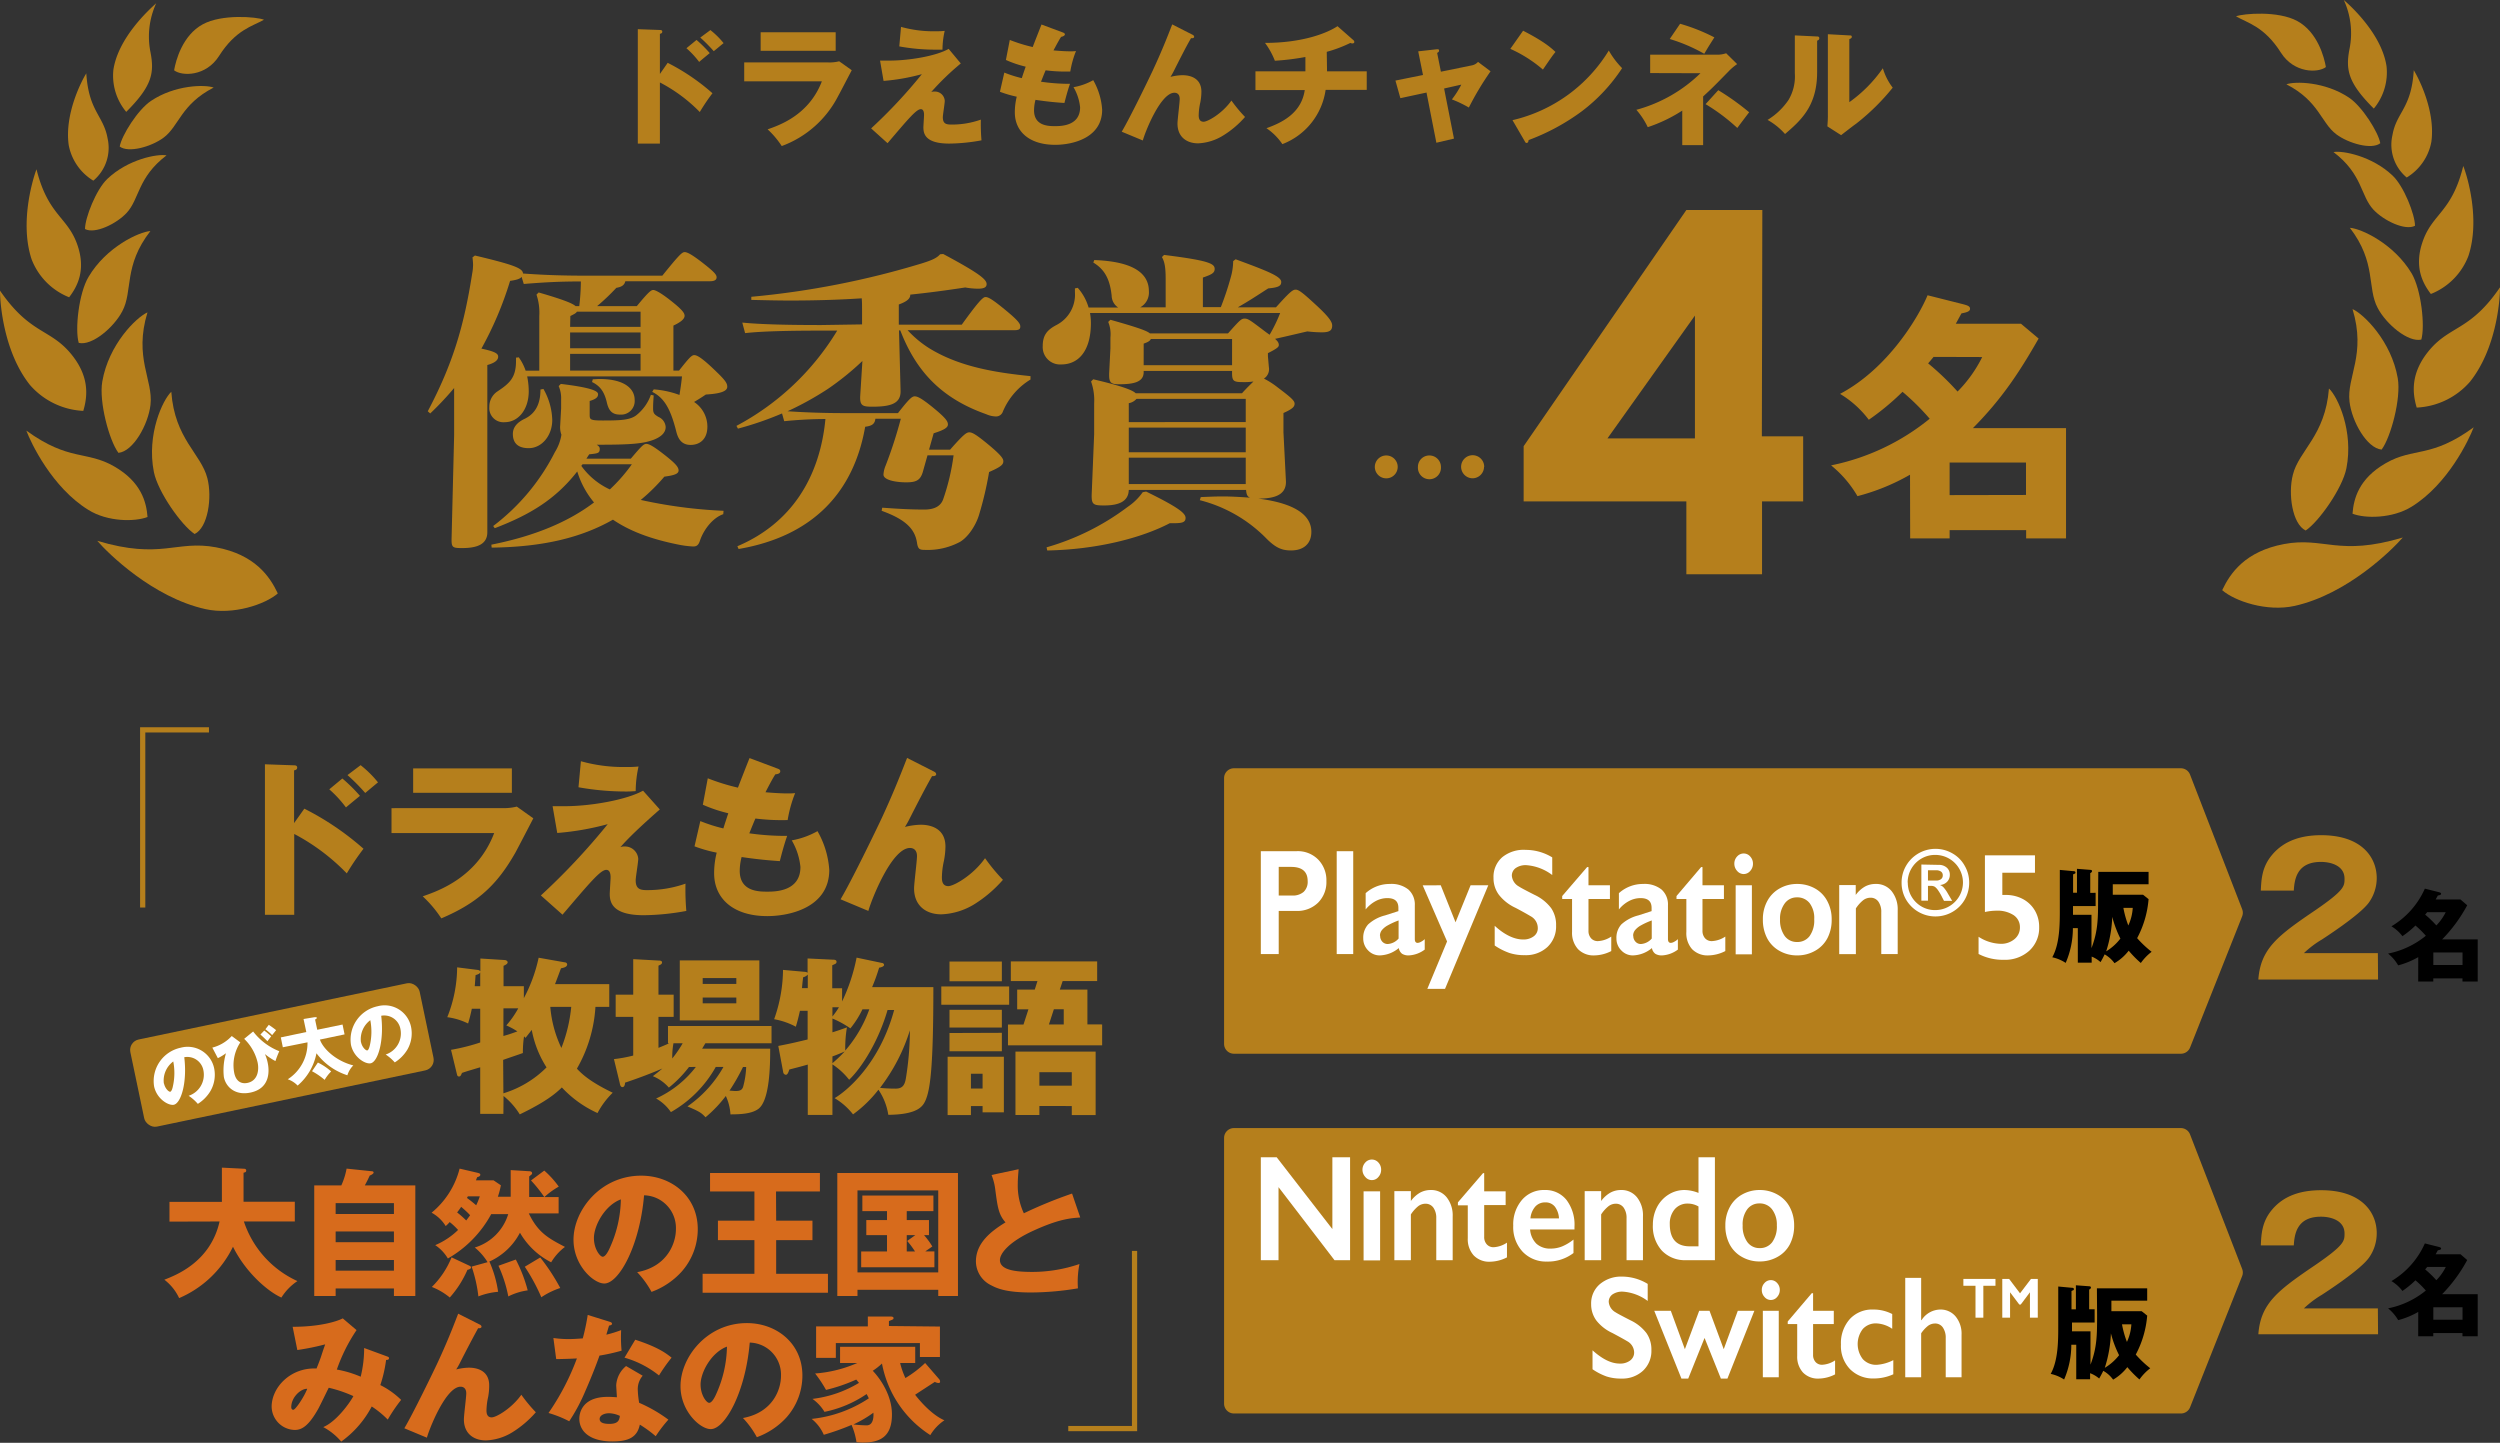 <svg xmlns="http://www.w3.org/2000/svg" viewBox="0 0 507.01 292.6"><rect x="0" y="0" width="507.01" height="292.6" fill="#333333" stroke="none"/><defs><style>.cls-1{fill:#b57f1c;}.cls-2{fill:#fff;}.cls-3{fill:#d76b1c;}.cls-4{fill:none;stroke:#b57f1c;stroke-miterlimit:10;stroke-width:1.06px;}</style></defs><g id="レイヤー_2" data-name="レイヤー 2"><g id="txt"><path class="cls-1" d="M442.32,286.66H250.25a2,2,0,0,1-2-2V230.78a2,2,0,0,1,2-2H442.31a2,2,0,0,1,1.83,1.26l10.58,27.31a2,2,0,0,1,0,1.44l-10.56,26.6A2,2,0,0,1,442.32,286.66Z"/><path class="cls-1" d="M442.32,213.7H250.25a2,2,0,0,1-2-2V157.81a2,2,0,0,1,2-2H442.31a2,2,0,0,1,1.83,1.26l10.58,27.32a2,2,0,0,1,0,1.44l-10.56,26.6A2,2,0,0,1,442.32,213.7Z"/><path class="cls-1" d="M136.57,75.16h1.14c2.07-2.64,2.58-3.14,3.08-3.14s1.38.38,4,2.89c2.26,2.14,2.7,2.77,2.7,3.53s-.94,1.38-4.34,1.57c-.82.56-1.64,1.07-2.39,1.51a6,6,0,0,1,2.7,5c0,2.64-1.63,3.71-3.39,3.71-1.57,0-2.46-.88-2.9-2.64-1.19-4.78-2.51-6.92-4.9-8.12l.31-.5a18.75,18.75,0,0,1,5.22,1.13c.19-1.19.38-2.39.51-3.77h-31.4a15.2,15.2,0,0,1,.32,3c0,3.83-2.2,6.29-4.85,6.29a2.86,2.86,0,0,1-3.14-3.09,3.68,3.68,0,0,1,1.63-3.14c2.46-1.64,3.78-2.77,3.78-6.17v-.69l.56-.06a10.15,10.15,0,0,1,1.39,2.7h2.77V64.09a11.48,11.48,0,0,0-.57-4.34l.44-.44c5,1.45,6.86,2.2,7.49,2.77h.75a44.87,44.87,0,0,0,.32-5c-4.47,0-7.68.19-11.58.51l-.44-1.45c-.25.38-.94.63-2.33.82A70.42,70.42,0,0,1,97.63,70.7c2.58.56,3.4.94,3.4,1.63s-.63,1.26-2.2,1.7v33.91c0,2.52-2.2,3.21-5.1,3.21-2.08,0-2.2-.13-2.14-2.27l.51-20.63V78.69a62.64,62.64,0,0,1-4.85,5.16l-.5-.44c5.16-9.76,7.36-17.43,9-27.87a9.84,9.84,0,0,0,.19-1.89,14.32,14.32,0,0,0-.12-1.45l.5-.38c7.93,1.89,9.69,2.58,9.75,3.65,4.47.32,8.12.44,13.15.44h15.1c3.4-4.21,4-4.78,4.53-4.78s1.51.5,3.77,2.27,2.71,2.32,2.71,2.83-.38.81-1.38.81H126.82c-.19.76-.69,1.14-1.82,1.33a44.36,44.36,0,0,1-3.9,3.71h8.05c2.39-2.9,2.89-3.27,3.34-3.27s1.69.69,3.52,2.14c2.07,1.63,2.83,2.45,2.83,3.08s-.69,1.26-2.27,2Zm-36.92,35.3c8.87-1.76,15.66-4.66,20.82-8.56a17.86,17.86,0,0,1-3.4-6.29c-4.46,5.72-9.69,8.81-16.73,11.51l-.32-.44a43.31,43.31,0,0,0,12.52-15,9.42,9.42,0,0,0,1.32-3.52,4.36,4.36,0,0,1-.25-1.89l.19-3.46V81a6.14,6.14,0,0,0-.5-2.7l.44-.44c6.23.75,7.55,1.45,7.55,2.08s-.44,1-1.7,1.38v2.83c0,.94.12,1.13,2.7,1.13,3.72,0,5.41-.12,6.67-1A9.15,9.15,0,0,0,132,80.07l.57.13c-.12,1.7-.12,2.14-.12,2.64,0,1,.25,1.19,1.06,1.7A2.39,2.39,0,0,1,135,86.61c0,1.14-.94,2-2.45,2.58-2,.76-4.47,1-10.82,1H121c.51.31.63.57.63.82,0,.88-.31.94-2.14,1.13-.19.31-.38.57-.56.88h9c2.08-2.45,2.58-3,3.15-3s1.51.51,3.9,2.39c1.89,1.51,2.64,2.27,2.64,3s-1,1-2.89,1.26a38,38,0,0,1-4.78,4.72,96.74,96.74,0,0,0,16.79,2.2l-.06.69c-2.2.76-4,3.21-4.72,5.35-.31,1-.75,1.2-1.38,1.2a19.78,19.78,0,0,1-3.27-.44c-4.91-1-9.38-2.52-13-5-6.42,3.65-14.16,5.54-24.6,5.67Zm10.56-31.58A13.41,13.41,0,0,1,112,85.17c0,3.2-2.14,5.72-4.78,5.72-2,0-3.21-.88-3.21-2.89,0-1.39.94-2.39,2.45-3.09,2.14-1.06,3.15-3,3.15-5.91Zm5.41-12.59h14.29V63.21H117c-.19.32-.57.5-1.33.88Zm14.29,1.14H115.62v3.2h14.29Zm-14.29,7.73h14.29V71.77H115.62Zm2.52,19-.25.32a14.69,14.69,0,0,0,5.79,4.78,33.55,33.55,0,0,0,4.46-5.1Zm2.08-17.24c.44,0,.94-.06,1.32-.06,5.35,0,7.17,2.14,7.17,4.22a2.76,2.76,0,0,1-3,3c-1.57,0-2.26-.81-2.64-2.45-.5-2.14-1.32-3.33-3-4.15Z"/><path class="cls-1" d="M174.83,65.79V63.21c0-1.13,0-2-.07-2.71-4.84.32-9.75.45-14.59.45-2.58,0-5.22-.07-7.8-.13v-.63A172.84,172.84,0,0,0,187,53.4c2-.63,3-1.07,3.65-1.83l.63-.06c7.3,3.9,8.81,5.16,8.81,6.1,0,.57-.38.94-1.76.94a15.57,15.57,0,0,1-2.58-.25c-3.72.57-7.43,1.07-11.14,1.45,0,.69-.44,1.32-2.33,2v4.09h12.77c3-4.15,4.22-5.6,4.79-5.6s1.32.38,4,2.58,3.08,2.83,3.08,3.4-.31.75-1.32.75H184.07a21.59,21.59,0,0,0,4.28,3.59c6.17,3.84,13.53,5,20.64,5.72v.69a13.87,13.87,0,0,0-5.6,6.49,1.46,1.46,0,0,1-1.45,1A5.17,5.17,0,0,1,200,84c-9.25-3.27-14.28-8.87-17.42-17h-.26l.32,12.27c.06,2.52-1.89,3.21-5.66,3.21-2,0-2.65-.13-2.52-2.27l.44-7a55.86,55.86,0,0,1-7,5.66,61.82,61.82,0,0,1-8.18,4.53c3.52.25,7.74.38,11.13.38h11.26c2.27-2.9,2.84-3.4,3.4-3.4s1.39.38,3.78,2.33c2.7,2.2,2.95,2.83,2.95,3.39s-.63,1.07-2.89,1.77l-.94,3.33h4.27c2.77-3.15,3.34-3.52,3.9-3.52s1.32.37,3.9,2.51,3,2.84,3,3.34c0,.69-.44,1.13-2.89,2.2a69.27,69.27,0,0,1-2,8.56c-.63,2.2-2.27,4.71-4,5.66a13.92,13.92,0,0,1-7.05,1.57c-1.07,0-1.38-.19-1.57-1.45-.44-3-2.64-4.84-7.17-6.48l.12-.63c3.59.26,6,.38,8.56.38,1.82,0,3.21-.56,3.77-2a44.75,44.75,0,0,0,2.14-9H188.1l-.94,3.34c-.51,1.76-1.39,2.14-3.4,2.14s-4.59-.44-4.59-1.58a5.51,5.51,0,0,1,.44-1.82,89.31,89.31,0,0,0,3.08-9.5h-5.16c-.12,1.07-.69,1.45-2.07,1.63-2.27,13-10.32,22.15-25.67,24.79l-.25-.56c10.88-4.6,16.73-13.91,17.86-25.8-2.89,0-5.91.19-8.36.44l-.44-1.57a66.18,66.18,0,0,1-8.94,3.08l-.31-.56a52.83,52.83,0,0,0,20.44-19.32h-3.27c-6.48,0-12.14.13-15.41.51l-.57-2.14c3.65.37,9.31.5,16,.5Z"/><path class="cls-1" d="M251.88,79.76c1.07-1.2,1.83-1.89,2.33-2.39a12.77,12.77,0,0,1-2.26.12c-1.77,0-2.08-.25-2.08-1.82v-.44H231.94v.25c0,2-2,2.45-5,2.45-1.51,0-2-.25-2-1.82v-.32l.26-5.16v-2.2a6.55,6.55,0,0,0-.45-3.14l.45-.44c5.34,1.51,7.36,2.2,8,2.76h15.85c2.45-2.76,2.71-3,3.4-3s1.32.51,3.58,2.21c.57.44,1,.75,1.45,1.07a30,30,0,0,0,2.14-4.41H221.06a12,12,0,0,1,.18,2c0,5.78-2.58,8.43-6,8.43a3.52,3.52,0,0,1-3.77-3.72c0-2.32,1-3.33,2.77-4.27A6.93,6.93,0,0,0,218,59.25v-.76l.57-.12a10.38,10.38,0,0,1,2.2,4h6a2.93,2.93,0,0,1-1.32-2.39c-.32-3-1.2-5.22-3.72-6.73l.19-.51C229.23,53,233,55.09,233,59.06a3.43,3.43,0,0,1-1.76,3.27h5.16V56.54c0-2.2-.19-3.46-.76-4.4l.44-.44c9.06,1.13,10.26,1.76,10.26,2.83,0,.82-.57,1.13-2.39,1.76v6h3.64a58.48,58.48,0,0,0,2-6,12.16,12.16,0,0,0,.5-3.33l.5-.38c6.3,2.33,9.25,3.46,9.25,4.59,0,.76-.44,1.13-2.64,1.32-2.26,1.45-3.65,2.39-6.17,3.84h7.74c2.83-3.15,3.4-3.59,4-3.59s1.44.63,4,3c2.89,2.64,3.4,3.59,3.4,4.28,0,1-.51,1.38-2.14,1.38a27.53,27.53,0,0,1-2.9-.19c-2.2.51-4.53,1.07-6.54,1.51.63.57.76.88.76,1.26s-.32.69-2.21,1.64v.63l.19,2.2a2.27,2.27,0,0,1-1,2.33,16.88,16.88,0,0,1,2.83,1.82c2.64,2,3.39,2.64,3.39,3.27s-.44,1.07-2.26,1.89v3.9l.5,9.88c.13,2.89-2.39,3.58-5.6,3.58,7.87,1,10.76,3.59,10.76,6.74,0,2.45-1.63,3.77-4.09,3.77-1.7,0-3-.38-5-2.39a28.83,28.83,0,0,0-13.53-7.8l.19-.63c1.51-.06,3-.13,4.34-.13,2.08,0,4,.13,5.66.25-.69-.25-.75-.94-.81-1.57H228.92c-.06,2.33-2,3.15-5,3.15-2.21,0-2.58-.19-2.52-2.27l.5-12.2V81.83a11.42,11.42,0,0,0-.63-4.46l.44-.45c5.92,1.39,8,2.21,8.62,2.84ZM212.25,111a50.3,50.3,0,0,0,16.42-8.18,11.8,11.8,0,0,0,3.08-3l.69-.13c6.55,3.21,8,4.4,8,5.35s-.82,1.07-2.51,1.07h-.7c-5.72,3-14.78,5.34-24.85,5.53Zm40.39-25.41V80.89H230.49a2.74,2.74,0,0,1-1.57.88v3.84Zm0,1.13H228.92v5h23.72Zm0,6.1H228.92v5.35h23.72Zm-20.7-18.75h17.93V68.75H233.39c-.13.37-.57.63-1.45.94Z"/><path class="cls-1" d="M283.46,94.7a2.32,2.32,0,1,1-2.31-2.33A2.32,2.32,0,0,1,283.46,94.7Zm8.77,0a2.34,2.34,0,1,1-4.67,0,2.31,2.31,0,0,1,2.33-2.33A2.34,2.34,0,0,1,292.23,94.7Zm8.74,0A2.35,2.35,0,0,1,298.63,97,2.34,2.34,0,1,1,301,94.7Z"/><path class="cls-1" d="M135.41,12.74a43,43,0,0,1,9.08,6.17,39.77,39.77,0,0,0-2.57,3.81,31.79,31.79,0,0,0-8.09-6V29.12h-4.48V5.92l4.48.16c.13,0,.48,0,.48.34s-.29.39-.48.44V15Zm5.85-4.64a26,26,0,0,1,2.68,2.67c-.61.5-1.58,1.29-2.15,1.79a18.18,18.18,0,0,0-2.58-2.78Zm2.81-2a16.46,16.46,0,0,1,2.68,2.65c-.35.26-1.71,1.42-2,1.63a30.86,30.86,0,0,0-2.73-2.76Z"/><path class="cls-1" d="M167.93,12.66a8,8,0,0,0,2.26-.23l2.55,1.81c-.45.84-2.37,4.56-2.79,5.3a21,21,0,0,1-11.41,10.08,18.08,18.08,0,0,0-2.86-3.39c2.41-.84,8.39-2.91,11-9.74H150.93V12.66Zm1.55-6.11V10.3H154.26V6.55Z"/><path class="cls-1" d="M194.85,12.87a53.29,53.29,0,0,0-6,5.8,1.4,1.4,0,0,1,.6-.1,2,2,0,0,1,2.15,1.89c0,.52-.39,2.83-.39,3.31,0,1.31.66,1.49,1.71,1.49a17.5,17.5,0,0,0,6-1,39.2,39.2,0,0,0,.13,4.2,37.39,37.39,0,0,1-6.53.66c-4.7,0-5.25-1.84-5.25-3.25,0-.42.13-2.21.13-2.58,0-.21,0-1.15-.65-1.15-.9,0-2.5,1.91-6.75,6.9l-3.33-3a102.89,102.89,0,0,0,10.29-11,41.46,41.46,0,0,1-7.77,1.37l-.71-4.12c.86,0,1.28,0,1.84,0,4.3,0,9.71-1,12.07-2.38ZM182.73,5.45a24.31,24.31,0,0,0,7,.89,15.66,15.66,0,0,0,1.86-.08,17.31,17.31,0,0,0-.45,3.81c-.31,0-.68,0-1.2,0a40.38,40.38,0,0,1-7.56-.66Z"/><path class="cls-1" d="M215.51,6.57c.29.11.45.19.45.42s-.45.45-.76.48c-.29.44-.61,1-1.55,2.75,1.39.13,2.73.19,3.28.19s.92,0,1.29-.06a19.4,19.4,0,0,0-1.16,4.15,31.65,31.65,0,0,1-5-.24c-.31.71-.68,1.66-.94,2.31A39.43,39.43,0,0,0,217,17c-.5,1.41-.92,3.07-1.13,3.88-1.6-.1-3.41-.26-5.87-.63a8.56,8.56,0,0,0-.29,2.13c0,3.2,3,3.2,4.25,3.2,1.13,0,5.09,0,5.09-3.81a10,10,0,0,0-1.34-4.09,12.55,12.55,0,0,0,4-1.42,13.81,13.81,0,0,1,1.81,6c0,5.77-6.08,7.11-9.52,7.11-5.28,0-8.19-2.73-8.19-6.58a13.33,13.33,0,0,1,.39-3.18,22.79,22.79,0,0,1-3.41-1l.89-3.89a24.48,24.48,0,0,0,3.55,1.13c.1-.34.29-.92.78-2.33A22.51,22.51,0,0,1,204,12.16l.79-4.06a32.56,32.56,0,0,0,4.65,1.44c.26-.71,1.52-3.91,1.78-4.57Z"/><path class="cls-1" d="M241.76,7c.24.11.42.24.42.48s-.39.31-.63.26c-1,1.71-2.2,4.09-3.59,6.85-.26.5-.37.66-.58,1a10.54,10.54,0,0,1,2.44-.34c1.63,0,3.83.63,3.83,3.35a12,12,0,0,1-.23,2.21,12.47,12.47,0,0,0-.32,2.57c0,.68.19,1.31,1,1.31s3.78-1.65,5.64-4.3a28.85,28.85,0,0,0,2.76,3.33A19.44,19.44,0,0,1,248,27.52a10.49,10.49,0,0,1-5,1.55c-2.44,0-4.2-1.39-4.2-4,0-.79.45-4.25.45-5,0-.95-.52-1.26-1.07-1.26-2.84,0-6,8.11-6.41,9.68l-4.28-1.78c1.68-2.81,5.49-10.68,6.3-12.42,1.66-3.57,2.71-6.16,3.94-9.34Z"/><path class="cls-1" d="M269.13,14.47h8.05v3.76h-8.34a13.87,13.87,0,0,1-8.77,11A12,12,0,0,0,256.84,26c3.05-1.08,7.09-3,7.77-7.74h-10V14.47h10.13V11.56a51.36,51.36,0,0,1-6.19.76,15.62,15.62,0,0,0-2-3.62c7.53,0,12.52-1.94,14.7-3.39l3.2,2.81a.48.48,0,0,1,.21.4c0,.18-.16.29-.4.29a.8.8,0,0,1-.39-.11,26.41,26.41,0,0,1-4.8,1.81Z"/><path class="cls-1" d="M287.62,10.41,291.3,10c.23,0,.55-.08.55.24s-.21.36-.39.5l.76,3.8,6.32-1.29a2.22,2.22,0,0,0,1.21-.7l2.54,1.91a59.83,59.83,0,0,0-4.4,7.35,23.79,23.79,0,0,0-3.44-1.65,18.57,18.57,0,0,0,1.91-3l-3.49.79,2,10.16-3.57.84-2-10.18L284,19.91l-1-3.57,5.59-1.13Z"/><path class="cls-1" d="M308.89,6.23c4.41,2.26,5.78,3.57,6.57,4.31-.63.76-.82,1.05-2.55,3.57a26.8,26.8,0,0,0-6.61-4.2Zm-2.15,18.14a31.1,31.1,0,0,0,19.53-14.12,17,17,0,0,0,2.7,3.57,34.8,34.8,0,0,1-8.16,8.74A43.9,43.9,0,0,1,310,28.41c0,.29-.14.58-.37.58s-.26-.08-.42-.37Z"/><path class="cls-1" d="M334.66,14.82V11.09h13.81a5.48,5.48,0,0,0,1.6-.29L352.3,13a11.79,11.79,0,0,0-1.55,1.28c-3.2,3.28-3.57,3.65-5.35,5.28v9.87h-4.23v-7a30.59,30.59,0,0,1-7,3.36,15.23,15.23,0,0,0-2.31-3.52,29.73,29.73,0,0,0,13-7.42Zm6.07-10a37.45,37.45,0,0,1,6.95,2.76c-1.18,1.86-1.23,1.94-2.05,3.33a33.69,33.69,0,0,0-7-3Zm7.74,13.47a51.21,51.21,0,0,1,6.27,4.48c-.34.42-1.6,2.1-2.41,3.18a38.85,38.85,0,0,0-6.43-4.83Z"/><path class="cls-1" d="M368.36,7.39c.29,0,.6,0,.6.37s-.34.44-.44.49v6.41c0,6.9-3.36,9.81-6.51,12.52a13.34,13.34,0,0,0-3.54-2.86,13.9,13.9,0,0,0,4.25-4.05A9.35,9.35,0,0,0,364,14.89V7.18Zm6.69-.21c.29,0,.5,0,.5.29s-.26.36-.5.47V20.72a28,28,0,0,0,6.8-6.88,12.11,12.11,0,0,0,2,3.94,45,45,0,0,1-7.37,7.27c-1.05.76-2.08,1.58-3.1,2.36l-2.78-1.78c.05-.71.1-1.37.1-2.1V6.94Z"/><path class="cls-1" d="M365.69,88.49v13.19h-8.34v14.79H342V101.68H309V90.49l33-47.9h15.41l-.1,45.9Zm-21.95.42V64L326,88.91Z"/><path class="cls-1" d="M387.36,96.27a42.94,42.94,0,0,1-10.66,4.35,22.7,22.7,0,0,0-5.35-6.24,46.13,46.13,0,0,0,20-9.46,48.91,48.91,0,0,0-5.51-5.46A50.85,50.85,0,0,1,379,85.13a20.57,20.57,0,0,0-5.83-5.25c9.82-5.19,16-15.75,17.75-20l7.3,1.84c.73.21,1.31.36,1.31.89s-.58.73-1.73.94c-.48.85-.63,1.16-1.16,2.11h13.23l3.57,3c-3.83,6.72-7.4,12.18-13.33,18.17H419v22.36h-8.09v-1.68H395.39v1.68h-8Zm4.78-23.89c-.74.89-.84,1-1.11,1.31A55.07,55.07,0,0,1,397,79.41a26.8,26.8,0,0,0,5-7Zm18.74,28V93.8H395.39v6.61Z"/><path class="cls-1" d="M33.2,27.9c-2.46,1.85-7.14,3.18-8.92,1.82.38-2.23,3.66-7.46,6.33-9.25,4.88-3.28,11-3.35,12.72-2.71C36.68,21.18,36.32,25.56,33.2,27.9Z"/><path class="cls-1" d="M25.67,43.19c-2.08,2.23-6.44,4.32-8.43,3.26,0-2.26,2.24-8,4.53-10.17,4.2-4,10.17-5.12,12-4.77C27.87,36,28.31,40.36,25.67,43.19Z"/><path class="cls-1" d="M24.8,63.13c-1.71,3.27-6.14,7.05-8.83,6.41-.8-2.67,0-10.1,2-13.41,3.59-6.06,10.26-9.12,12.53-9.27C25,53.93,27,59,24.8,63.13Z"/><path class="cls-1" d="M30.52,82.11c-.46,4-3.5,9.44-6.5,9.73-1.86-2.46-4-10.39-3.27-14.49,1.3-7.51,6.9-13,9.16-14C27.1,72.57,31.11,77.07,30.52,82.11Z"/><path class="cls-1" d="M42.06,97c1,3.9.12,10-2.59,11.3-2.62-1.72-7.46-8.51-8.27-12.61C29.71,88.12,33,81.09,34.74,79.45,35.43,89.06,40.79,92,42.06,97Z"/><path class="cls-1" d="M44.43,11.34c-2.65,4.19-7.52,4.15-9.12,2.92.34-2,1.69-7.09,5.81-9.33C45,2.81,52,3.4,53.54,4,51.21,5.33,47.82,6,44.43,11.34Z"/><path class="cls-1" d="M21.82,28.07a8.69,8.69,0,0,1-2.89,8.57,10.75,10.75,0,0,1-5-7.25c-.85-6.19,2.51-12.81,3.57-14.51C18,22.63,21,23.41,21.82,28.07Z"/><path class="cls-1" d="M15.59,49.37c1.95,5.29.13,8.7-1.57,10.92A13.5,13.5,0,0,1,6.4,52.56c-2.4-7.3.17-16,1-18.23C9.72,43.59,13.57,43.91,15.59,49.37Z"/><path class="cls-1" d="M14.2,71.53c4.07,4.76,3.55,8.91,2.69,11.8A15.33,15.33,0,0,1,6.08,78.08C.77,71.42,0,61.58,0,58.94,6,67.66,10,66.63,14.2,71.53Z"/><path class="cls-1" d="M23.16,94.59c5.51,3.17,6.53,7.26,6.76,10.26-2.55,1-8.11,1-12-1.44C10.55,98.86,6.28,89.83,5.34,87.33,14.05,93.63,17.48,91.33,23.16,94.59Z"/><path class="cls-1" d="M43.83,111c7.87,1.48,10.89,5.9,12.51,9.35-2.54,2.21-9.05,4.44-14.68,3.18C31,121.16,21.94,112.25,19.72,109.68,32.73,113.57,35.71,109.47,43.83,111Z"/><path class="cls-1" d="M30.51,10.55c.82,4.2.38,6.86-4.91,12.14A11.46,11.46,0,0,1,23,14.12C24,7.64,30.18,2,31.68.66A16.17,16.17,0,0,0,30.51,10.55Z"/><path class="cls-1" d="M473.82,27.24c2.46,1.84,7.14,3.18,8.91,1.81-.38-2.22-3.66-7.45-6.33-9.24-4.88-3.28-11-3.35-12.71-2.71C470.33,20.51,470.69,24.89,473.82,27.24Z"/><path class="cls-1" d="M481.34,42.52c2.08,2.23,6.44,4.32,8.43,3.27,0-2.26-2.24-8-4.53-10.17-4.2-4-10.17-5.12-12-4.78C479.15,35.31,478.7,39.69,481.34,42.52Z"/><path class="cls-1" d="M482.21,62.47c1.71,3.26,6.14,7,8.84,6.4.79-2.67,0-10.1-1.95-13.41-3.6-6.05-10.27-9.12-12.54-9.26C482,53.27,480,58.32,482.21,62.47Z"/><path class="cls-1" d="M476.49,81.45c.46,4,3.5,9.44,6.51,9.73,1.85-2.47,4-10.4,3.27-14.5-1.3-7.51-6.91-13-9.17-14C479.91,71.91,475.9,76.41,476.49,81.45Z"/><path class="cls-1" d="M465,96.29c-1,3.89-.11,10,2.6,11.3,2.62-1.73,7.45-8.52,8.26-12.62,1.49-7.51-1.77-14.55-3.54-16.18C471.58,88.4,466.22,91.34,465,96.29Z"/><path class="cls-1" d="M462.58,10.68c2.65,4.18,7.52,4.15,9.12,2.92-.34-2-1.69-7.1-5.81-9.34C462,2.15,455,2.73,453.47,3.31,455.8,4.67,459.19,5.33,462.58,10.68Z"/><path class="cls-1" d="M485.2,27.4A8.66,8.66,0,0,0,488.09,36a10.75,10.75,0,0,0,5-7.24c.85-6.19-2.52-12.82-3.57-14.52C489.07,22,486,22.75,485.2,27.4Z"/><path class="cls-1" d="M491.43,48.7c-1.95,5.29-.14,8.7,1.56,10.92a13.44,13.44,0,0,0,7.62-7.73c2.4-7.29-.17-16-1.05-18.23C497.29,42.92,493.44,43.25,491.43,48.7Z"/><path class="cls-1" d="M492.81,70.87c-4.06,4.75-3.55,8.91-2.69,11.79a15.27,15.27,0,0,0,10.81-5.25c5.32-6.66,6.1-16.49,6.08-19.14C501.06,67,497,66,492.81,70.87Z"/><path class="cls-1" d="M483.85,93.93c-5.51,3.16-6.52,7.25-6.75,10.25,2.55,1,8.1,1,12-1.43,7.36-4.56,11.63-13.59,12.57-16.09C493,93,489.54,90.67,483.85,93.93Z"/><path class="cls-1" d="M463.19,110.34c-7.87,1.49-10.9,5.9-12.52,9.35,2.54,2.22,9.05,4.44,14.69,3.19,10.66-2.38,19.71-11.3,21.93-13.87C474.28,112.91,471.3,108.81,463.19,110.34Z"/><path class="cls-1" d="M476.5,9.88c-.82,4.2-.38,6.87,4.92,12.14A11.5,11.5,0,0,0,484,13.45C483.05,7,476.83,1.28,475.33,0A16.06,16.06,0,0,1,476.5,9.88Z"/><path class="cls-1" d="M482.28,198.65H458c.47-6.32,4-8.93,11.67-14.13,5.81-4,5.81-4.81,5.81-6.32,0-2.71-2.89-3.4-4.77-3.4-4.87,0-5.38,3.47-5.52,5.82H458.5c.11-2.28.22-4.77,2.24-7.19,2.42-2.93,5.93-4.05,10-4.05,8.28,0,11.27,4.55,11.27,8.71a8.55,8.55,0,0,1-1.59,4.95c-1.84,2.56-9.14,7.23-9.5,7.48a19.89,19.89,0,0,0-3.68,2.78h15Z"/><path d="M490.43,194.11a16.79,16.79,0,0,1-4.07,1.67,8.59,8.59,0,0,0-2.05-2.39,17.52,17.52,0,0,0,7.66-3.61,17.9,17.9,0,0,0-2.11-2.08,18.75,18.75,0,0,1-2.64,2.16,7.75,7.75,0,0,0-2.23-2,16.76,16.76,0,0,0,6.78-7.64l2.79.7c.28.08.5.14.5.34s-.22.28-.66.36l-.44.8H499l1.36,1.17a30.54,30.54,0,0,1-5.09,6.93h7.22v8.54h-3.09v-.64h-5.92v.64h-3.06Zm1.82-9.12-.42.5a21.21,21.21,0,0,1,2.27,2.19A10.38,10.38,0,0,0,496,185Zm7.16,10.71v-2.53h-5.92v2.53Z"/><path class="cls-1" d="M482.28,270.6H458c.47-6.32,4-8.93,11.67-14.13,5.81-4,5.81-4.8,5.81-6.32,0-2.71-2.89-3.4-4.77-3.4-4.87,0-5.38,3.47-5.52,5.82H458.5c.11-2.28.22-4.77,2.24-7.19,2.42-2.93,5.93-4,10-4,8.28,0,11.27,4.55,11.27,8.71a8.55,8.55,0,0,1-1.59,5c-1.84,2.57-9.14,7.23-9.5,7.48a19.89,19.89,0,0,0-3.68,2.78h15Z"/><path d="M490.43,266.06a16.36,16.36,0,0,1-4.07,1.67,8.59,8.59,0,0,0-2.05-2.39,17.52,17.52,0,0,0,7.66-3.61,17.9,17.9,0,0,0-2.11-2.08,18.75,18.75,0,0,1-2.64,2.16,7.75,7.75,0,0,0-2.23-2,16.76,16.76,0,0,0,6.78-7.64l2.79.7c.28.08.5.14.5.34s-.22.28-.66.36l-.44.8H499l1.36,1.17a30.54,30.54,0,0,1-5.09,6.93h7.22V271h-3.09v-.65h-5.92V271h-3.06Zm1.82-9.12-.42.5a21.21,21.21,0,0,1,2.27,2.19,10.38,10.38,0,0,0,1.92-2.69Zm7.16,10.71v-2.53h-5.92v2.53Z"/><path class="cls-2" d="M258.92,234.7l11.29,14.56V234.7h3.59v20.87h-3.16l-11.35-14.81v14.81H255.7V234.7Z"/><path class="cls-2" d="M278.21,235.16a1.76,1.76,0,0,1,1.34.61,2.11,2.11,0,0,1,.55,1.47,2.14,2.14,0,0,1-.55,1.45,1.68,1.68,0,0,1-1.34.64,1.7,1.7,0,0,1-1.32-.64,2.15,2.15,0,0,1,0-2.93A1.76,1.76,0,0,1,278.21,235.16Zm1.68,6.45v14h-3.35v-14Z"/><path class="cls-2" d="M290.14,241.34a4,4,0,0,1,3.25,1.48,5.88,5.88,0,0,1,1.22,3.87v8.88h-3.33v-8.5a3.57,3.57,0,0,0-.59-2.16,1.93,1.93,0,0,0-1.61-.79,2.45,2.45,0,0,0-1.46.5,7.31,7.31,0,0,0-1.49,1.67v9.28h-3.35v-14h3.35v2a6,6,0,0,1,1.89-1.71A4.52,4.52,0,0,1,290.14,241.34Z"/><path class="cls-2" d="M300.77,237.91H301v3.7h4.35v2.78H301v6.44a2.16,2.16,0,0,0,.52,1.52,1.78,1.78,0,0,0,1.41.59,5.32,5.32,0,0,0,2.69-.93V255a7.74,7.74,0,0,1-3.4.88,4.35,4.35,0,0,1-3.35-1.28,4.91,4.91,0,0,1-1.2-3.48v-6.68h-2v-.6Z"/><path class="cls-2" d="M313.25,241.34a5.45,5.45,0,0,1,4.43,2,8.28,8.28,0,0,1,1.63,5.45v.55h-9a4.52,4.52,0,0,0,1.27,2.88,4.12,4.12,0,0,0,2.93,1,6.09,6.09,0,0,0,2.31-.45,9.61,9.61,0,0,0,2.29-1.38v2.73a8.53,8.53,0,0,1-5.41,1.73,6.52,6.52,0,0,1-4.91-2,7.33,7.33,0,0,1-1.9-5.29,7.63,7.63,0,0,1,1.76-5.2A5.81,5.81,0,0,1,313.25,241.34Zm2.92,5.76a4.31,4.31,0,0,0-.84-2.39,2.39,2.39,0,0,0-1.95-.86,2.65,2.65,0,0,0-2,.83,4.18,4.18,0,0,0-1,2.42Z"/><path class="cls-2" d="M328.73,241.34a4,4,0,0,1,3.26,1.48,5.88,5.88,0,0,1,1.21,3.87v8.88h-3.33v-8.5a3.57,3.57,0,0,0-.59-2.16,1.91,1.91,0,0,0-1.61-.79,2.4,2.4,0,0,0-1.45.5,7.09,7.09,0,0,0-1.5,1.67v9.28h-3.34v-14h3.34v2a6,6,0,0,1,1.9-1.71A4.45,4.45,0,0,1,328.73,241.34Z"/><path class="cls-2" d="M344.46,241.93V234.7h3.33v20.87h-5.87a6.44,6.44,0,0,1-4.88-1.93,7.34,7.34,0,0,1-1.83-5.26,7.7,7.7,0,0,1,.85-3.59,6.56,6.56,0,0,1,2.34-2.53,6,6,0,0,1,3.22-.92A7.89,7.89,0,0,1,344.46,241.93Zm-1.76,10.83h1.76v-8.08a4.33,4.33,0,0,0-2.15-.59,3.39,3.39,0,0,0-2.67,1.15,4.44,4.44,0,0,0-1,3Q338.64,252.76,342.7,252.76Z"/><path class="cls-2" d="M356.87,241.34a7.2,7.2,0,0,1,3.6.92,6.2,6.2,0,0,1,2.5,2.55,7.75,7.75,0,0,1,.89,3.72,8.15,8.15,0,0,1-.85,3.79,6.19,6.19,0,0,1-2.5,2.57,7.23,7.23,0,0,1-3.64.94,7.12,7.12,0,0,1-3.63-.94,6.2,6.2,0,0,1-2.48-2.57,8,8,0,0,1-.85-3.79,7.61,7.61,0,0,1,.9-3.74,6.3,6.3,0,0,1,2.5-2.54A7.17,7.17,0,0,1,356.87,241.34Zm-3.45,7.19a5.47,5.47,0,0,0,.93,3.34,3,3,0,0,0,2.49,1.25,3.07,3.07,0,0,0,2.57-1.2,5.42,5.42,0,0,0,.94-3.42,5.07,5.07,0,0,0-1-3.28,3.12,3.12,0,0,0-2.56-1.16,3,3,0,0,0-2.47,1.23A5.1,5.1,0,0,0,353.42,248.53Z"/><path class="cls-2" d="M329,258.9a10,10,0,0,1,5.16,1.48v3.46a9.48,9.48,0,0,0-5.05-1.89,3.45,3.45,0,0,0-2.1.57,1.82,1.82,0,0,0-.75,1.52,2.68,2.68,0,0,0,1.4,2.11c.27.19,1.28.73,3,1.61a8.82,8.82,0,0,1,3.25,2.6,5.81,5.81,0,0,1,1,3.43,5.51,5.51,0,0,1-1.7,4.2,6.18,6.18,0,0,1-4.4,1.59,9.34,9.34,0,0,1-3-.43,12.4,12.4,0,0,1-2.84-1.46v-3.84c2,1.79,3.8,2.69,5.54,2.69a3.32,3.32,0,0,0,2.1-.63,2,2,0,0,0,.8-1.64A2.64,2.64,0,0,0,330,272c-.77-.46-1.77-1-3-1.66a8.79,8.79,0,0,1-3.24-2.52,5.51,5.51,0,0,1-1.07-3.35,5.12,5.12,0,0,1,1.72-4A6.67,6.67,0,0,1,329,258.9Z"/><path class="cls-2" d="M338.85,265.84l2.85,7.78,2.9-7.78h2.1l2.88,7.78,2.85-7.78h3.36l-5.46,13.74H349l-3.31-8.24-3.31,8.24H341l-5.51-13.74Z"/><path class="cls-2" d="M359.12,259.61a1.7,1.7,0,0,1,1.29.59,2,2,0,0,1,.54,1.42,2.07,2.07,0,0,1-.53,1.4,1.65,1.65,0,0,1-2.58,0,2,2,0,0,1-.54-1.4,2,2,0,0,1,.55-1.42A1.71,1.71,0,0,1,359.12,259.61Zm1.62,6.23v13.48h-3.23V265.84Z"/><path class="cls-2" d="M367.43,262.27h.27v3.57h4.2v2.69h-4.2v6.22a2.12,2.12,0,0,0,.5,1.47,1.73,1.73,0,0,0,1.36.56,5.23,5.23,0,0,0,2.6-.89v2.84a7.48,7.48,0,0,1-3.28.85,4.21,4.21,0,0,1-3.24-1.24,4.75,4.75,0,0,1-1.16-3.36v-6.45h-1.92V268Z"/><path class="cls-2" d="M379.88,265.58a8.24,8.24,0,0,1,3.87.91v3a6.1,6.1,0,0,0-3.25-1.1,3.54,3.54,0,0,0-2.71,1.13,5,5,0,0,0,0,6.12,3.65,3.65,0,0,0,2.82,1.15,8.57,8.57,0,0,0,3.36-.95v2.87a9.5,9.5,0,0,1-3.93.85,6.52,6.52,0,0,1-4.84-1.88,6.75,6.75,0,0,1-1.85-5,7.32,7.32,0,0,1,1.81-5.18A6.14,6.14,0,0,1,379.88,265.58Z"/><path class="cls-2" d="M389.62,259.16v8.57h.08a4.57,4.57,0,0,1,3.77-2.15,3.94,3.94,0,0,1,3.15,1.42,5.49,5.49,0,0,1,1.19,3.69v8.63H394.6v-7.95a3.61,3.61,0,0,0-.59-2.16,1.87,1.87,0,0,0-1.59-.8,2.43,2.43,0,0,0-1.39.46,6.73,6.73,0,0,0-1.41,1.53v8.92h-3.23V259.16Z"/><polygon class="cls-2" points="398.18 260.76 400.64 260.76 400.64 267.23 402.23 267.23 402.23 260.76 404.69 260.76 404.69 259.37 398.18 259.37 398.18 260.76"/><polygon class="cls-2" points="411.89 259.37 409.67 262.29 407.46 259.37 406.07 259.37 406.07 267.23 407.65 267.23 407.65 262.08 409.48 264.51 409.51 264.56 409.82 264.56 411.68 262.08 411.68 267.23 413.27 267.23 413.27 259.37 411.89 259.37"/><path d="M425.26,261.28h10.2v2.5H428.2v2.13h6.13l1.13.9a20.2,20.2,0,0,1-2.32,7.9,21.51,21.51,0,0,0,2.94,2.78,10.27,10.27,0,0,0-2.19,2.27,22.15,22.15,0,0,1-2.46-2.5,10,10,0,0,1-2.88,2.54,6.12,6.12,0,0,0-2-1.79c-.29.61-.54,1.06-.83,1.56a6.15,6.15,0,0,0-1.84-1.08v1.23h-2.81v-7h-1a17.76,17.76,0,0,1-1.46,7.05,8.06,8.06,0,0,0-2.72-1.14c1.53-2.76,1.53-6.76,1.53-9.72v-8l2.69.25c.15,0,.48,0,.48.27s-.11.19-.48.39v3.72H421v-4.88l2.69.2c.19,0,.36.07.36.25s-.17.34-.36.42v4h1.11v2.69h-4.59V270h3.75v6.76c1.34-3.51,1.34-6.09,1.34-10.16Zm4.5,13.56a21.91,21.91,0,0,1-1.66-4.44,25.92,25.92,0,0,1-1.24,7A10.48,10.48,0,0,0,429.76,274.84Zm.59-6.26a20.1,20.1,0,0,0,1,3.57,9.83,9.83,0,0,0,.9-3.57Z"/><path class="cls-2" d="M263,172.62a5.8,5.8,0,0,1,4.33,1.7,6,6,0,0,1,1.67,4.37,5.89,5.89,0,0,1-1.69,4.38,6,6,0,0,1-4.44,1.67h-3.54v8.75H255.7V172.62Zm-.91,9a3.32,3.32,0,0,0,2.29-.74,2.78,2.78,0,0,0,.82-2.19q0-2.88-3.37-2.88h-2.5v5.81Z"/><path class="cls-2" d="M274.44,172.62v20.87h-3.35V172.62Z"/><path class="cls-2" d="M281.9,179.27a5.49,5.49,0,0,1,3.74,1.14,4.06,4.06,0,0,1,1.29,3.19v6.83c0,.53.19.79.58.79a1.56,1.56,0,0,0,.69-.23,3,3,0,0,0,.74-.53v2.12a5.87,5.87,0,0,1-3.21,1.18,2.43,2.43,0,0,1-1.38-.33,1.83,1.83,0,0,1-.67-1.16,6.28,6.28,0,0,1-3.85,1.49,3.21,3.21,0,0,1-2.36-1,3.41,3.41,0,0,1-1-2.44,4,4,0,0,1,1-2.85,7.91,7.91,0,0,1,3.42-1.82l2.71-.87v-.64c0-1.37-.75-2-2.26-2a5,5,0,0,0-2.3.58,6.66,6.66,0,0,0-2.08,1.72v-3.3A7.26,7.26,0,0,1,281.9,179.27Zm-2,10.49a1.71,1.71,0,0,0,.44,1.22,1.47,1.47,0,0,0,1.1.47,3.18,3.18,0,0,0,2.2-1.11v-3.67a14.64,14.64,0,0,0-2.2,1,4.09,4.09,0,0,0-1.17.94A1.84,1.84,0,0,0,279.86,189.76Z"/><path class="cls-2" d="M292.19,179.54l3,7.5,3.05-7.5h3.59l-8.77,21h-3.59l4-9.61-4.94-11.38Z"/><path class="cls-2" d="M309.45,172.36a10.33,10.33,0,0,1,5.35,1.52v3.58a9.89,9.89,0,0,0-5.24-2,3.5,3.5,0,0,0-2.17.59,1.87,1.87,0,0,0-.78,1.57,2.74,2.74,0,0,0,1.46,2.18c.27.2,1.32.76,3.14,1.68a9,9,0,0,1,3.37,2.69,6,6,0,0,1,1,3.55,5.69,5.69,0,0,1-1.76,4.34,6.39,6.39,0,0,1-4.56,1.65,9.69,9.69,0,0,1-3.13-.44,12.79,12.79,0,0,1-3-1.52v-4c2,1.85,4,2.78,5.74,2.78a3.42,3.42,0,0,0,2.17-.64,2,2,0,0,0,.83-1.71,2.72,2.72,0,0,0-1.44-2.36c-.79-.47-1.82-1.05-3.08-1.71a9.13,9.13,0,0,1-3.35-2.62,5.63,5.63,0,0,1-1.11-3.46,5.27,5.27,0,0,1,1.78-4.19A6.87,6.87,0,0,1,309.45,172.36Z"/><path class="cls-2" d="M321.88,175.84h.27v3.7h4.35v2.78h-4.35v6.44a2.19,2.19,0,0,0,.52,1.52,1.77,1.77,0,0,0,1.41.58,5.29,5.29,0,0,0,2.69-.92v2.94a7.74,7.74,0,0,1-3.4.88,4.38,4.38,0,0,1-3.35-1.28,4.91,4.91,0,0,1-1.2-3.48v-6.68h-2v-.6Z"/><path class="cls-2" d="M333.24,179.27a5.49,5.49,0,0,1,3.74,1.14,4.06,4.06,0,0,1,1.29,3.19v6.83c0,.53.2.79.59.79a1.53,1.53,0,0,0,.68-.23,2.81,2.81,0,0,0,.74-.53v2.12a5.87,5.87,0,0,1-3.2,1.18,2.43,2.43,0,0,1-1.38-.33,1.8,1.8,0,0,1-.68-1.16,6.28,6.28,0,0,1-3.84,1.49,3.18,3.18,0,0,1-2.36-1,3.37,3.37,0,0,1-1-2.44,4,4,0,0,1,1-2.85,8,8,0,0,1,3.43-1.82l2.7-.87v-.64c0-1.37-.75-2-2.26-2a5,5,0,0,0-2.29.58,6.55,6.55,0,0,0-2.08,1.72v-3.3A7.24,7.24,0,0,1,333.24,179.27Zm-2,10.49a1.67,1.67,0,0,0,.45,1.22,1.43,1.43,0,0,0,1.09.47,3.16,3.16,0,0,0,2.2-1.11v-3.67a14.93,14.93,0,0,0-2.19,1,4.09,4.09,0,0,0-1.17.94A1.85,1.85,0,0,0,331.2,189.76Z"/><path class="cls-2" d="M345,175.84h.27v3.7h4.35v2.78h-4.35v6.44a2.24,2.24,0,0,0,.52,1.52,1.78,1.78,0,0,0,1.41.58,5.35,5.35,0,0,0,2.7-.92v2.94a7.78,7.78,0,0,1-3.4.88,4.37,4.37,0,0,1-3.35-1.28A4.87,4.87,0,0,1,342,189v-6.68h-2v-.6Z"/><path class="cls-2" d="M353.62,173.09a1.72,1.72,0,0,1,1.33.61,2.12,2.12,0,0,1,.56,1.46,2.14,2.14,0,0,1-.55,1.46,1.72,1.72,0,0,1-1.34.64,1.75,1.75,0,0,1-1.33-.64,2.15,2.15,0,0,1-.56-1.46,2.09,2.09,0,0,1,.57-1.47A1.77,1.77,0,0,1,353.62,173.09Zm1.67,6.45v14H352v-14Z"/><path class="cls-2" d="M364.48,179.27a7.29,7.29,0,0,1,3.6.91,6.23,6.23,0,0,1,2.5,2.56,7.69,7.69,0,0,1,.89,3.72,8,8,0,0,1-.85,3.79,6.25,6.25,0,0,1-2.5,2.57,7.21,7.21,0,0,1-3.64.94,7.12,7.12,0,0,1-3.63-.94,6.26,6.26,0,0,1-2.48-2.57,8,8,0,0,1-.85-3.79,7.61,7.61,0,0,1,.9-3.74,6.3,6.3,0,0,1,2.5-2.54A7.07,7.07,0,0,1,364.48,179.27ZM361,186.46a5.49,5.49,0,0,0,.93,3.34,3,3,0,0,0,2.49,1.24,3.07,3.07,0,0,0,2.57-1.19,5.42,5.42,0,0,0,.94-3.42,5,5,0,0,0-.94-3.28,3.15,3.15,0,0,0-2.57-1.16,3,3,0,0,0-2.47,1.23A5.14,5.14,0,0,0,361,186.46Z"/><path class="cls-2" d="M380.39,179.27a4,4,0,0,1,3.25,1.47,5.91,5.91,0,0,1,1.22,3.88v8.87h-3.33V185a3.56,3.56,0,0,0-.59-2.15,1.9,1.9,0,0,0-1.61-.79,2.45,2.45,0,0,0-1.46.5,7.1,7.1,0,0,0-1.49,1.67v9.27H373v-14h3.35v2a6,6,0,0,1,1.89-1.71A4.41,4.41,0,0,1,380.39,179.27Z"/><path class="cls-2" d="M385.65,179a6.73,6.73,0,0,1,.9-3.4,6.89,6.89,0,0,1,9.43-2.52,6.46,6.46,0,0,1,2.48,2.52,6.78,6.78,0,0,1,.9,3.4,6.86,6.86,0,0,1-.92,3.48,6.71,6.71,0,0,1-2.51,2.48,6.91,6.91,0,0,1-9.38-2.53A6.76,6.76,0,0,1,385.65,179Zm1.26,0a5.49,5.49,0,0,0,.76,2.83,5.59,5.59,0,0,0,2,2,5.42,5.42,0,0,0,2.79.74,5.63,5.63,0,0,0,4.88-2.8,5.55,5.55,0,0,0,0-5.59,5.6,5.6,0,0,0-4.87-2.8,5.45,5.45,0,0,0-2.79.74,5.6,5.6,0,0,0-2.8,4.85Zm6.25-3.6a2.38,2.38,0,0,1,1.64.55,1.84,1.84,0,0,1,.63,1.45,2,2,0,0,1-.55,1.43,2.18,2.18,0,0,1-1.46.65v0a2,2,0,0,1,.72.46,7.1,7.1,0,0,1,.91,1.3l.86,1.46h-1.66l-.34-.65a10.47,10.47,0,0,0-.83-1.45,3.06,3.06,0,0,0-.68-.75,1.44,1.44,0,0,0-.8-.19H391v3h-1.34v-7.33Zm-.52,3.18a1.62,1.62,0,0,0,1-.28.92.92,0,0,0,.36-.78.89.89,0,0,0-.37-.77,1.74,1.74,0,0,0-1-.26H391v2.09Z"/><path d="M425.54,176.82h10.2v2.51h-7.26v2.12h6.13l1.13.9a20.27,20.27,0,0,1-2.32,7.91,21.94,21.94,0,0,0,2.94,2.77,10.27,10.27,0,0,0-2.19,2.27,21.3,21.3,0,0,1-2.46-2.5,10,10,0,0,1-2.88,2.54,6.35,6.35,0,0,0-2-1.79c-.29.61-.54,1.07-.83,1.57A6.1,6.1,0,0,0,424.2,194v1.23h-2.81v-7h-1a17.76,17.76,0,0,1-1.46,7.05,8.06,8.06,0,0,0-2.72-1.14c1.53-2.76,1.53-6.76,1.53-9.72v-8l2.69.25c.14,0,.48,0,.48.27s-.11.19-.48.4v3.71h.79V176.2l2.69.21c.19,0,.36.06.36.25s-.17.33-.36.41v4H425v2.69h-4.59v1.77h3.75v6.76c1.34-3.51,1.34-6.09,1.34-10.16Zm4.5,13.56a22.64,22.64,0,0,1-1.67-4.44,25.47,25.47,0,0,1-1.23,7A10.62,10.62,0,0,0,430,190.38Zm.59-6.26a20.1,20.1,0,0,0,1,3.57,9.83,9.83,0,0,0,.9-3.57Z"/><path class="cls-2" d="M412.7,173.46V177h-6.62v4.5l.39,0h.31a7.29,7.29,0,0,1,3.47.83,6.19,6.19,0,0,1,2.43,2.33,6.52,6.52,0,0,1,.87,3.36,6.25,6.25,0,0,1-2,4.79,7.32,7.32,0,0,1-5.21,1.84,10.61,10.61,0,0,1-5.08-1.18v-3.49a8.64,8.64,0,0,0,4.47,1.43,4.2,4.2,0,0,0,2.79-.93,3,3,0,0,0,1.13-2.37,2.9,2.9,0,0,0-1.29-2.52,6,6,0,0,0-3.49-.9,11.26,11.26,0,0,0-2.32.27V173.46Z"/><path class="cls-1" d="M102.09,225.9h-4.7v-9.45c-.59.18-3.39,1-3.7,1.15-.18.41-.28.72-.59.72s-.38-.24-.42-.41l-1.21-5a41,41,0,0,0,5.92-1.49v-6.85h-1.7c-.31,1.42-.41,1.83-.76,3a13.57,13.57,0,0,0-4.22-1.28,27.58,27.58,0,0,0,2-10.11l4.12.52a.85.85,0,0,1,.59.28v-2.59l4.94.31c.21,0,.59.17.59.45s-.27.48-.83.72V200h4.12v2.43a31.18,31.18,0,0,0,3-8.2l5.26.93c.24,0,.52.14.52.45,0,.52-.83.69-1.25.76-.69,1.87-1,2.67-1.21,3.22h11v4.6h-2.8A28.66,28.66,0,0,1,117,216.73c1.17,1.25,2.83,2.73,7.26,4.88a16.37,16.37,0,0,0-3.08,4.12,22.48,22.48,0,0,1-7.23-5.19c-1.24,1.21-3.22,2.9-8.54,5.46a14.67,14.67,0,0,0-3.29-3.73ZM97.39,200v-2.8c-.11.24-.28.35-.94.56-.07.93-.1,1.45-.17,2.24Zm4.7,10.1c.76-.2,1.63-.48,2.84-.93a14.49,14.49,0,0,0-2.25-1.21,18.66,18.66,0,0,0,2.42-3.46h-3Zm0,11.63a21,21,0,0,0,8.75-5.26,21.22,21.22,0,0,1-3-7.61c-.59.8-.8,1-1.25,1.63l-.31-.32a21.77,21.77,0,0,0-.24,3.39c-.55.21-3.36,1.15-4,1.39Zm9.51-17.54a24,24,0,0,0,2.25,8.34,30.75,30.75,0,0,0,2-8.34Z"/><path class="cls-1" d="M139.73,216.39a23.9,23.9,0,0,1-4.08,4.18,8.79,8.79,0,0,0-3.25-2.32c.62-.48,1.14-.86,1.93-1.55-2.14.93-4.77,1.93-7.57,2.87,0,.41-.14.9-.52.9s-.49-.45-.55-.8l-1.18-4.88a27.42,27.42,0,0,0,3.91-.72v-7.85h-3.56v-4.5h3.56v-7.2l5.12.28c.41,0,.72.07.72.38s-.2.42-.72.66v5.88h3.08v4.5h-3.08v6.29c.83-.34,1.35-.55,2.18-.93h-.25v-3.5h21v3.5H143.05l-.66,1.1H156.2c0,3.5-.11,10.42-2.36,12.18-1.31,1-3.53,1.14-5.7,1.14a10.28,10.28,0,0,0-.94-3.73,26.23,26.23,0,0,1-4.12,4.32c-.89-1-1.45-1.24-3.66-2.21a24.15,24.15,0,0,0,7.3-8h-1.56a24,24,0,0,1-9.1,9.16,9,9,0,0,0-3-2.76,21.28,21.28,0,0,0,8.06-6.4Zm-3.15-4.81a15.21,15.21,0,0,0-.24,3.08,23.3,23.3,0,0,0,2.11-3.08ZM154,206.94H137.86V194.77H154Zm-4.67-7.4v-1.18h-6.82v1.18Zm-6.82,2.77v1.17h6.82v-1.17Zm8.17,14.08a38.64,38.64,0,0,1-2.74,4.8c.42,0,.8.07,1.21.07.69,0,1.32-.07,1.56-.86a17.58,17.58,0,0,0,.62-4Z"/><path class="cls-1" d="M168.82,226.11h-5V215.9c-1.56.45-2.53.69-3.74,1-.14.44-.34,1.07-.69,1.07a.59.59,0,0,1-.55-.52l-1-5.33c2.84-.55,3.63-.76,5.95-1.31V205h-1.56c-.31,1.35-.45,1.94-.83,3.22A14.93,14.93,0,0,0,157,206.7a30.54,30.54,0,0,0,1.8-10l4.29.38c.24,0,.58.07.69.21v-2.91l5,.24c.35,0,.87,0,.87.42s-.24.41-.87.73v4.66h2v2.67a37,37,0,0,0,2.94-8.89l5.09,1.07c.24,0,.48.17.48.42s-.48.48-1,.55a37.7,37.7,0,0,1-1.42,3.94h12.42c0,16.26-.63,20.69-1.56,22.9-.52,1.18-1.42,2.94-7.58,3a12.42,12.42,0,0,0-2-5.09,25.29,25.29,0,0,1-5.15,5,13.48,13.48,0,0,0-3.74-3.29c2.36-1.38,9.07-6.81,12.08-17.88H180c-1.7,5.91-4.95,11.41-7.79,14.15a14.22,14.22,0,0,0-3.39-3.12Zm-5-25.71v-2.76a1.72,1.72,0,0,1-.94.55c-.06.45-.1.76-.24,2.21Zm5,5.75a16.09,16.09,0,0,0,1.32-1.87h-1.32Zm0,3.21c1-.31,1.7-.55,2.94-1a25.51,25.51,0,0,0-.34,4.7,26.27,26.27,0,0,0,4.88-8.37h-1.39a18.84,18.84,0,0,1-2.45,3.87,19,19,0,0,0-3.64-2Zm0,6.26a28.14,28.14,0,0,0,2.49-2.38c-1,.45-2.24.93-2.49,1Zm12.8,5.16c1.32,0,1.84-.62,2.08-2a61,61,0,0,0,.83-9.83,37.19,37.19,0,0,1-6.05,11.66C179,220.71,180.59,220.78,181.62,220.78Z"/><path class="cls-1" d="M204.66,200.06v3.7H190.9v-3.7Zm-1.07,14.25v11.28h-4.32v-1.28h-2.36v1.83h-4.73V214.31ZM203.18,195v4H192.56v-4Zm0,9.79v3.6H192.56v-3.6Zm0,4.67v3.74H192.56V209.5Zm-6.27,8.3v3h2.36v-3Zm26.61-10V212h-19.1v-4.22h3.15l1-3.08h-2.28v-4h3.56l.55-1.73H205v-4h17.51v4h-7l-.58,1.73h5.6v7.05Zm-12.73,16.54v1.83h-4.85V213.27H222.2v12.87h-4.84v-1.83Zm6.57-4.12v-2.73h-6.57v2.73Zm-1.63-12.42v-3.08h-2l-1,3.08Z"/><path class="cls-3" d="M34.37,247.75v-4H45V236.8l4.39.22c.17,0,.54,0,.54.37s-.28.36-.54.45v5.88H59.79v4H49.46a20.29,20.29,0,0,0,10.86,12.09,11,11,0,0,0-3.25,3.34c-2.82-1.26-7.28-5.16-9.82-10.31a21.55,21.55,0,0,1-10.92,10.42,10,10,0,0,0-3-3.73c2.35-.92,9.35-3.58,11.2-11.81Z"/><path class="cls-3" d="M84.23,240.41v22.43H79.89V261.3H68.07v1.54H63.73V240.41h5.49A14.47,14.47,0,0,0,70.29,237l5.09.53c.2,0,.39.08.39.28s-.44.48-.78.59c-.34.75-.53,1.12-1,2Zm-16.16,5.8H79.89V244H68.07Zm11.82,3.53H68.07v2.18H79.89Zm0,5.79H68.07v2.16H79.89Z"/><path class="cls-3" d="M111.78,256a15.34,15.34,0,0,1-6.33-6,13,13,0,0,1-6.55,6,12,12,0,0,0-2.61-3,10.17,10.17,0,0,0,6.78-6.77H99.62a22.94,22.94,0,0,1-8.79,9,8.22,8.22,0,0,0-2.57-2.71,14.85,14.85,0,0,0,4.64-3.08,13.62,13.62,0,0,0-1.7-1.6,7.63,7.63,0,0,1-.81.81,7.65,7.65,0,0,0-2.86-2.71A16.94,16.94,0,0,0,93.21,237l3.61.84c.31.09.59.14.59.4s-.25.39-.64.5c-.11.28-.2.5-.25.64h3.58l1.48,1a15.93,15.93,0,0,1-.61,2.32h2.6c0-.39,0-.78,0-1.12V237.3l3.75.23c.34,0,.59.11.59.42a.44.44,0,0,1-.22.33l-.37.31v3.08c0,.34,0,.79,0,1.09h3.06a28.14,28.14,0,0,0-2.69-3.36l2.69-2a19.1,19.1,0,0,1,2.94,3.25,15.67,15.67,0,0,0-2.92,2.12h2.89v3.31h-6.05c1.93,4,4.06,5.07,7.34,6.8A10.72,10.72,0,0,0,111.78,256Zm-17,1.57a21,21,0,0,1-3.56,5.57A13.21,13.21,0,0,0,87.58,261a17.81,17.81,0,0,0,4-6L95,256.6c.31.14.54.25.54.44S95.28,257.44,94.81,257.52Zm-1.29-12.77c-.14.23-.28.42-.78,1.09a19.13,19.13,0,0,1,1.84,1.63c.45-.59.59-.79.79-1.07A19.19,19.19,0,0,0,93.52,244.75Zm1.4-2.18-.19.33a23.46,23.46,0,0,1,1.87,1.49,13.23,13.23,0,0,0,.73-1.82Zm2.13,20.33a28.28,28.28,0,0,0-1.37-6.08l3.61-1a23.4,23.4,0,0,1,1.76,6.11A14.61,14.61,0,0,0,97.05,262.9Zm6.07,0a27,27,0,0,0-2-6.25l3.52-1.26a30,30,0,0,1,2.41,6.25A12.69,12.69,0,0,0,103.12,262.9Zm6.7.16a38.55,38.55,0,0,0-3.36-6.21l3.13-1.88a41.43,41.43,0,0,1,4.06,6.19A15.9,15.9,0,0,0,109.82,263.06Z"/><path class="cls-3" d="M129.22,258c6.07-1.11,7.86-5.82,7.86-8.73a6.63,6.63,0,0,0-6.46-6.86c-.87,10.25-5.1,17.89-8.07,17.89-2.18,0-6.24-3.69-6.24-8.87,0-6,5.49-13,13.72-13,6.13,0,11.48,4.17,11.48,10.86a13,13,0,0,1-3.31,8.65,15.34,15.34,0,0,1-6.07,4.06A18.67,18.67,0,0,0,129.22,258Zm-8.77-6.91c0,2.16,1.21,3.78,1.79,3.78s1.21-1.26,1.52-2a24.4,24.4,0,0,0,2.15-9.63C122.66,244.44,120.45,248.56,120.45,251.08Z"/><path class="cls-3" d="M157.41,247.55h7.36v3.95h-7.36v6.83h10.5v3.84H142.49v-3.84H153V251.5h-7.4v-3.95H153v-5.91H144v-3.75h22.28v3.75h-8.9Z"/><path class="cls-3" d="M173.9,261.58v1.26h-4.09V237.89h24.47v24.95h-4v-1.26Zm16.38-3.53V241.42H173.9v16.63Zm-6.39-10.61h4.51v3.05h-1a15.22,15.22,0,0,1,1.68,2.3l-1.43,1h1.85V257H174.65V253.8h5.24v-3.31h-4.2v-3.05h4.2v-1.82h-5v-3.16H189.3v3.16h-5.41Zm1.74,3.05h-1.74v3.31h1.68a17.87,17.87,0,0,0-1.59-2.13Z"/><path class="cls-3" d="M219.08,246.91c-2,.14-4.34.33-9.4,2.63s-6.89,4.65-6.89,6c0,2,3,2.41,6.55,2.41a29.66,29.66,0,0,0,9.58-1.6,18.4,18.4,0,0,0-.31,4.93,58.46,58.46,0,0,1-9.47.84c-4.87,0-6.77-.73-8.17-1.48a5.42,5.42,0,0,1-3.05-4.82c0-3.81,3.19-6.19,6-7.92-1.4-1.57-1.6-3.06-2.07-6.61a11.59,11.59,0,0,0-.76-3l5.49-1.17c-.11,1.42-.17,2-.17,2.94a13.25,13.25,0,0,0,1.23,6,88.5,88.5,0,0,1,9.78-4Z"/><path class="cls-3" d="M78.53,275.1c.3.11.36.2.36.34,0,.36-.39.36-.59.36a26.37,26.37,0,0,1-1.17,5.1,16.76,16.76,0,0,1,4.22,3,32.52,32.52,0,0,0-2.71,4,19.5,19.5,0,0,0-3.25-2.66,20.47,20.47,0,0,1-6.19,7.12,12.45,12.45,0,0,0-3.64-2.94c2.66-1.12,5.35-4.87,6.11-6.28a26.26,26.26,0,0,0-5-1.7c-.34.67-1.82,3.75-2.18,4.37C62.68,289,61.33,290,59.79,290a4.8,4.8,0,0,1-4.7-4.71c0-3.92,3.84-8,9.1-7.75.2-.48.53-1.29.9-2.35.64-2,.75-2.19.86-2.55a49.54,49.54,0,0,1-5.65,1.15l-.95-4.71c5.54,0,9-1.09,10.16-1.71l2.8,2.38a34.49,34.49,0,0,0-4,8,21.94,21.94,0,0,1,4.84,1.45,24.12,24.12,0,0,0,.7-5.82ZM59.07,285.35c0,.5.28.56.42.56.44,0,2.24-2.69,2.82-4.26C60.94,281.62,59.07,283.42,59.07,285.35Z"/><path class="cls-3" d="M97.2,268.58c.25.11.45.25.45.5s-.42.34-.68.28c-1,1.82-2.35,4.37-3.83,7.31-.28.53-.4.7-.62,1.06a11.16,11.16,0,0,1,2.6-.36c1.74,0,4.09.67,4.09,3.58A12.54,12.54,0,0,1,99,283.3a13.6,13.6,0,0,0-.34,2.75c0,.73.2,1.4,1.07,1.4s4-1.77,6-4.59a30.12,30.12,0,0,0,2.94,3.55,20.89,20.89,0,0,1-4.76,4.06,11,11,0,0,1-5.35,1.65c-2.6,0-4.48-1.48-4.48-4.25,0-.84.48-4.54.48-5.29,0-1-.56-1.35-1.15-1.35-3,0-6.39,8.65-6.83,10.34L82,289.66c1.79-3,5.86-11.4,6.72-13.24,1.77-3.81,2.89-6.58,4.2-10Z"/><path class="cls-3" d="M112.23,271.35a20.36,20.36,0,0,0,3.11.22c.81,0,1.65-.05,2.85-.14a42.45,42.45,0,0,0,1-4.76l4.39,1.37c.4.12.54.23.54.45s-.45.34-.59.34c-.08.2-.45,1.48-.56,1.85a24.07,24.07,0,0,0,3-.93,29,29,0,0,0,.09,4.17,37.84,37.84,0,0,1-4.48,1c-.4,1.14-1.35,3.72-2.86,7.16a36.59,36.59,0,0,1-3.28,6.16,22.45,22.45,0,0,0-4.2-1.68A49.73,49.73,0,0,0,117,275.49c-.64.06-3.33.14-4.2.14ZM130.34,279a4.18,4.18,0,0,0-1,2.75,18.91,18.91,0,0,0,.28,2.74,29.53,29.53,0,0,1,5.93,3.42,27.56,27.56,0,0,0-2.57,3.36,24.6,24.6,0,0,0-3.22-2.35c-.54,2.63-2.38,3.41-5.6,3.41-4.46,0-6.67-2-6.67-4.62,0-.53.11-4.42,5.77-4.42.78,0,1.34.05,1.85.08,0-.2-.14-2.21-.14-2.44a5.45,5.45,0,0,1,2-3.89Zm-6.94,7.62c-.78,0-1.79.39-1.79,1.15s.81,1,2,1c1.9,0,2-.92,2.1-1.62A5.38,5.38,0,0,0,123.4,286.61Zm5.43-14.92c4.45,1.45,6.11,2.63,7.37,3.64a32.57,32.57,0,0,0-2.55,3.61,19.86,19.86,0,0,0-7-3.61Z"/><path class="cls-3" d="M150.67,287.58c6-1.1,7.72-5.71,7.72-8.57a6.51,6.51,0,0,0-6.34-6.73c-.85,10.05-5,17.55-7.91,17.55-2.15,0-6.13-3.62-6.13-8.71,0-5.9,5.39-12.79,13.46-12.79,6,0,11.26,4.09,11.26,10.65a12.8,12.8,0,0,1-3.24,8.49,15.13,15.13,0,0,1-6,4A18,18,0,0,0,150.67,287.58Zm-8.59-6.79c0,2.12,1.18,3.71,1.75,3.71s1.19-1.23,1.49-1.95a24.1,24.1,0,0,0,2.11-9.45C144.25,274.29,142.08,278.32,142.08,280.79Z"/><path class="cls-3" d="M190.48,279.72a.72.72,0,0,1,.17.48c0,.17-.08.28-.31.28a1.68,1.68,0,0,1-.75-.23c-.65.42-3.45,2.24-4,2.61,1.15,1.51,3.56,4.17,5.94,5.18a9.58,9.58,0,0,0-2.86,3,22,22,0,0,1-9.8-14.51A13.42,13.42,0,0,1,177,278c.76.79,3.89,4.34,3.89,8.88s-2.46,5.68-5.93,5.68c-.53,0-.9-.06-1.26-.08a14.1,14.1,0,0,0-1-3.5,49.88,49.88,0,0,1-5.63,2,8.47,8.47,0,0,0-2.46-3.22,25.86,25.86,0,0,0,11.59-4.17c-.2-.42-.31-.62-.45-.87a23.42,23.42,0,0,1-8.54,3.61,8.8,8.8,0,0,0-2.44-2.63,23.65,23.65,0,0,0,9.44-3.25c-.31-.36-.39-.47-.56-.67a34.12,34.12,0,0,1-6.13,2.1,24.84,24.84,0,0,0-2.21-3.33,26.23,26.23,0,0,0,8.56-2.13h-3.5v-3.28h15.24v3.28h-3.06a15.9,15.9,0,0,0,1.07,3.05,22.31,22.31,0,0,0,4-3.05Zm.14-10.69v6.18h-4.06v-2.83H169.51v3h-4V269H176v-2h4.56c.2,0,.65,0,.65.3s-.12.28-.93.62v1Zm-17.55,19.85a25.16,25.16,0,0,0,2.68.19c1.57,0,1.4-2.24,1.38-2.57A22.72,22.72,0,0,1,173.07,288.88Z"/><path class="cls-1" d="M61.72,164a56.89,56.89,0,0,1,12,8.13,52.31,52.31,0,0,0-3.39,5,42.11,42.11,0,0,0-10.66-8v16.4H53.73V155l5.91.21c.18,0,.63,0,.63.45s-.38.51-.63.58v10.69Zm7.71-6.12A33.61,33.61,0,0,1,73,161.4c-.79.66-2.07,1.69-2.84,2.35a23.51,23.51,0,0,0-3.38-3.67Zm3.7-2.7a21.45,21.45,0,0,1,3.53,3.49c-.45.35-2.25,1.87-2.59,2.15a39.38,39.38,0,0,0-3.6-3.63Z"/><path class="cls-1" d="M101.81,163.89a10.9,10.9,0,0,0,3-.31l3.35,2.38c-.58,1.11-3.11,6-3.66,7-3.5,6.12-7.23,10-15,13.29a24,24,0,0,0-3.77-4.47c3.18-1.1,11.07-3.84,14.49-12.83H79.4v-5.05Zm2-8.06v4.95H83.79v-4.95Z"/><path class="cls-1" d="M133.81,164.16c-5.88,5.16-7.26,6.85-8,7.65a2,2,0,0,1,.79-.14,2.71,2.71,0,0,1,2.84,2.49c0,.69-.52,3.74-.52,4.36,0,1.73.86,2,2.25,2a23.35,23.35,0,0,0,7.85-1.31,51.08,51.08,0,0,0,.17,5.53,49.65,49.65,0,0,1-8.61.87c-6.19,0-6.92-2.42-6.92-4.29,0-.55.17-2.91.17-3.39,0-.28,0-1.52-.86-1.52-1.18,0-3.29,2.52-8.89,9.09l-4.39-3.9a134.84,134.84,0,0,0,13.56-14.46,55.05,55.05,0,0,1-10.24,1.79l-.94-5.43c1.15,0,1.7,0,2.42,0,5.68,0,12.8-1.39,15.92-3.15Zm-16-9.78a31.93,31.93,0,0,0,9.24,1.17,19.88,19.88,0,0,0,2.45-.1,23.32,23.32,0,0,0-.58,5c-.42,0-.9.07-1.6.07a54.61,54.61,0,0,1-10-.86Z"/><path class="cls-1" d="M157.65,155.86c.38.14.59.25.59.56,0,.48-.59.58-1,.62-.38.59-.79,1.28-2,3.63,1.84.17,3.6.24,4.33.24s1.21,0,1.69-.07a25.68,25.68,0,0,0-1.52,5.47,43.07,43.07,0,0,1-6.54-.31c-.41.93-.9,2.18-1.24,3a51.94,51.94,0,0,0,7.68.52c-.66,1.87-1.22,4.05-1.49,5.12-2.11-.14-4.5-.35-7.75-.83a11.48,11.48,0,0,0-.38,2.8c0,4.22,3.91,4.22,5.6,4.22,1.49,0,6.71,0,6.71-5a13.22,13.22,0,0,0-1.76-5.4,16.53,16.53,0,0,0,5.22-1.87,18.21,18.21,0,0,1,2.39,7.86c0,7.61-8,9.37-12.56,9.37-6.95,0-10.79-3.6-10.79-8.68a16.87,16.87,0,0,1,.52-4.19,28.15,28.15,0,0,1-4.5-1.28l1.18-5.12a32.7,32.7,0,0,0,4.67,1.49c.14-.45.38-1.21,1-3.08a29.53,29.53,0,0,1-5.16-1.73l1-5.36a42.9,42.9,0,0,0,6.12,1.9c.35-.93,2-5.15,2.35-6Z"/><path class="cls-1" d="M189.3,156.42c.31.14.56.31.56.62s-.52.41-.83.35c-1.28,2.24-2.91,5.39-4.74,9-.35.66-.49.87-.76,1.32a13.81,13.81,0,0,1,3.21-.45c2.15,0,5,.83,5,4.43a15.81,15.81,0,0,1-.31,2.9,16.17,16.17,0,0,0-.41,3.39c0,.9.24,1.73,1.31,1.73s5-2.18,7.44-5.67a37.51,37.51,0,0,0,3.63,4.39,25.88,25.88,0,0,1-5.88,5,13.77,13.77,0,0,1-6.61,2c-3.21,0-5.53-1.84-5.53-5.26,0-1,.59-5.6.59-6.54,0-1.24-.7-1.66-1.42-1.66-3.74,0-7.89,10.69-8.44,12.77l-5.64-2.36c2.21-3.7,7.23-14.07,8.3-16.36,2.18-4.7,3.56-8.13,5.19-12.31Z"/><polyline class="cls-4" points="28.94 184.05 28.94 148.02 42.38 148.02"/><polyline class="cls-4" points="230.09 253.69 230.09 289.72 216.65 289.72"/><rect class="cls-1" x="27.21" y="204.92" width="59.94" height="18.05" rx="2.17" transform="translate(-42.65 16.27) rotate(-11.83)"/><path class="cls-2" d="M38.26,222.23a4.49,4.49,0,0,0,3-5.11,3.32,3.32,0,0,0-3.89-2.71c.63,5.13-.66,9.33-2.12,9.64-1.08.22-3.46-1.18-4-3.73a6.91,6.91,0,0,1,5.4-7.84,5.48,5.48,0,0,1,6.78,4.17,6.6,6.6,0,0,1-.74,4.6,7.76,7.76,0,0,1-2.57,2.62A9.16,9.16,0,0,0,38.26,222.23Zm-5-2.5c.22,1.06,1,1.74,1.27,1.68s.47-.75.54-1.14a12.27,12.27,0,0,0,.07-5A4.79,4.79,0,0,0,33.23,219.73Z"/><path class="cls-2" d="M48.74,211.4a8.39,8.39,0,0,0-1.23,6.22c.36,1.72,1.45,2.25,2.67,2,2.15-.45,2.38-2.66,2.07-4.13a9.75,9.75,0,0,0-2.73-4.81l1.82-1.49a12.41,12.41,0,0,0,5.3,4,21.12,21.12,0,0,0-.78,2,12.31,12.31,0,0,1-2.13-1.42,8.44,8.44,0,0,1,.57,1.81c.27,1.28.7,5.13-3.52,6-3.14.65-5-1.19-5.38-3.16a12.2,12.2,0,0,1,.43-4.82,9.8,9.8,0,0,1-1.65,1l-1.12-2.14A8.11,8.11,0,0,0,47,210.11ZM53.59,209A14.57,14.57,0,0,1,55,210.17c-.25.31-.31.38-.76,1-.36-.37-1-1-1.43-1.36Zm.92-1.16A18.27,18.27,0,0,1,56,208.92l-.81,1a12.75,12.75,0,0,0-1.37-1.18Z"/><path class="cls-2" d="M69.47,207.78l.41,2-5,1.05c.64,1.86,3.23,4.34,6.77,5.24a4.85,4.85,0,0,0-1.2,2,12.68,12.68,0,0,1-6.27-4.46,11.46,11.46,0,0,1-3.82,6.55,5,5,0,0,0-2-1.28,8.7,8.7,0,0,0,4-7.49l-5,1-.41-2,5.17-1.09-.56-2.64,2.17-.36c.27,0,.48-.07.51.1s-.12.24-.34.37l.44,2.07Zm-5,7.71a11.93,11.93,0,0,1,2.69,1.8A8.3,8.3,0,0,0,65.84,219a14.12,14.12,0,0,0-2.56-1.75Z"/><path class="cls-2" d="M78.22,213.86a4.5,4.5,0,0,0,3-5.11A3.34,3.34,0,0,0,77.31,206c.62,5.13-.67,9.33-2.13,9.64-1.08.22-3.45-1.18-4-3.73a6.92,6.92,0,0,1,5.41-7.84,5.47,5.47,0,0,1,6.77,4.17,6.58,6.58,0,0,1-.73,4.6,7.85,7.85,0,0,1-2.57,2.62A9.51,9.51,0,0,0,78.22,213.86Zm-5-2.5c.22,1.06,1,1.73,1.27,1.67s.46-.74.54-1.13a12.31,12.31,0,0,0,.07-5A4.79,4.79,0,0,0,73.2,211.36Z"/></g></g></svg>